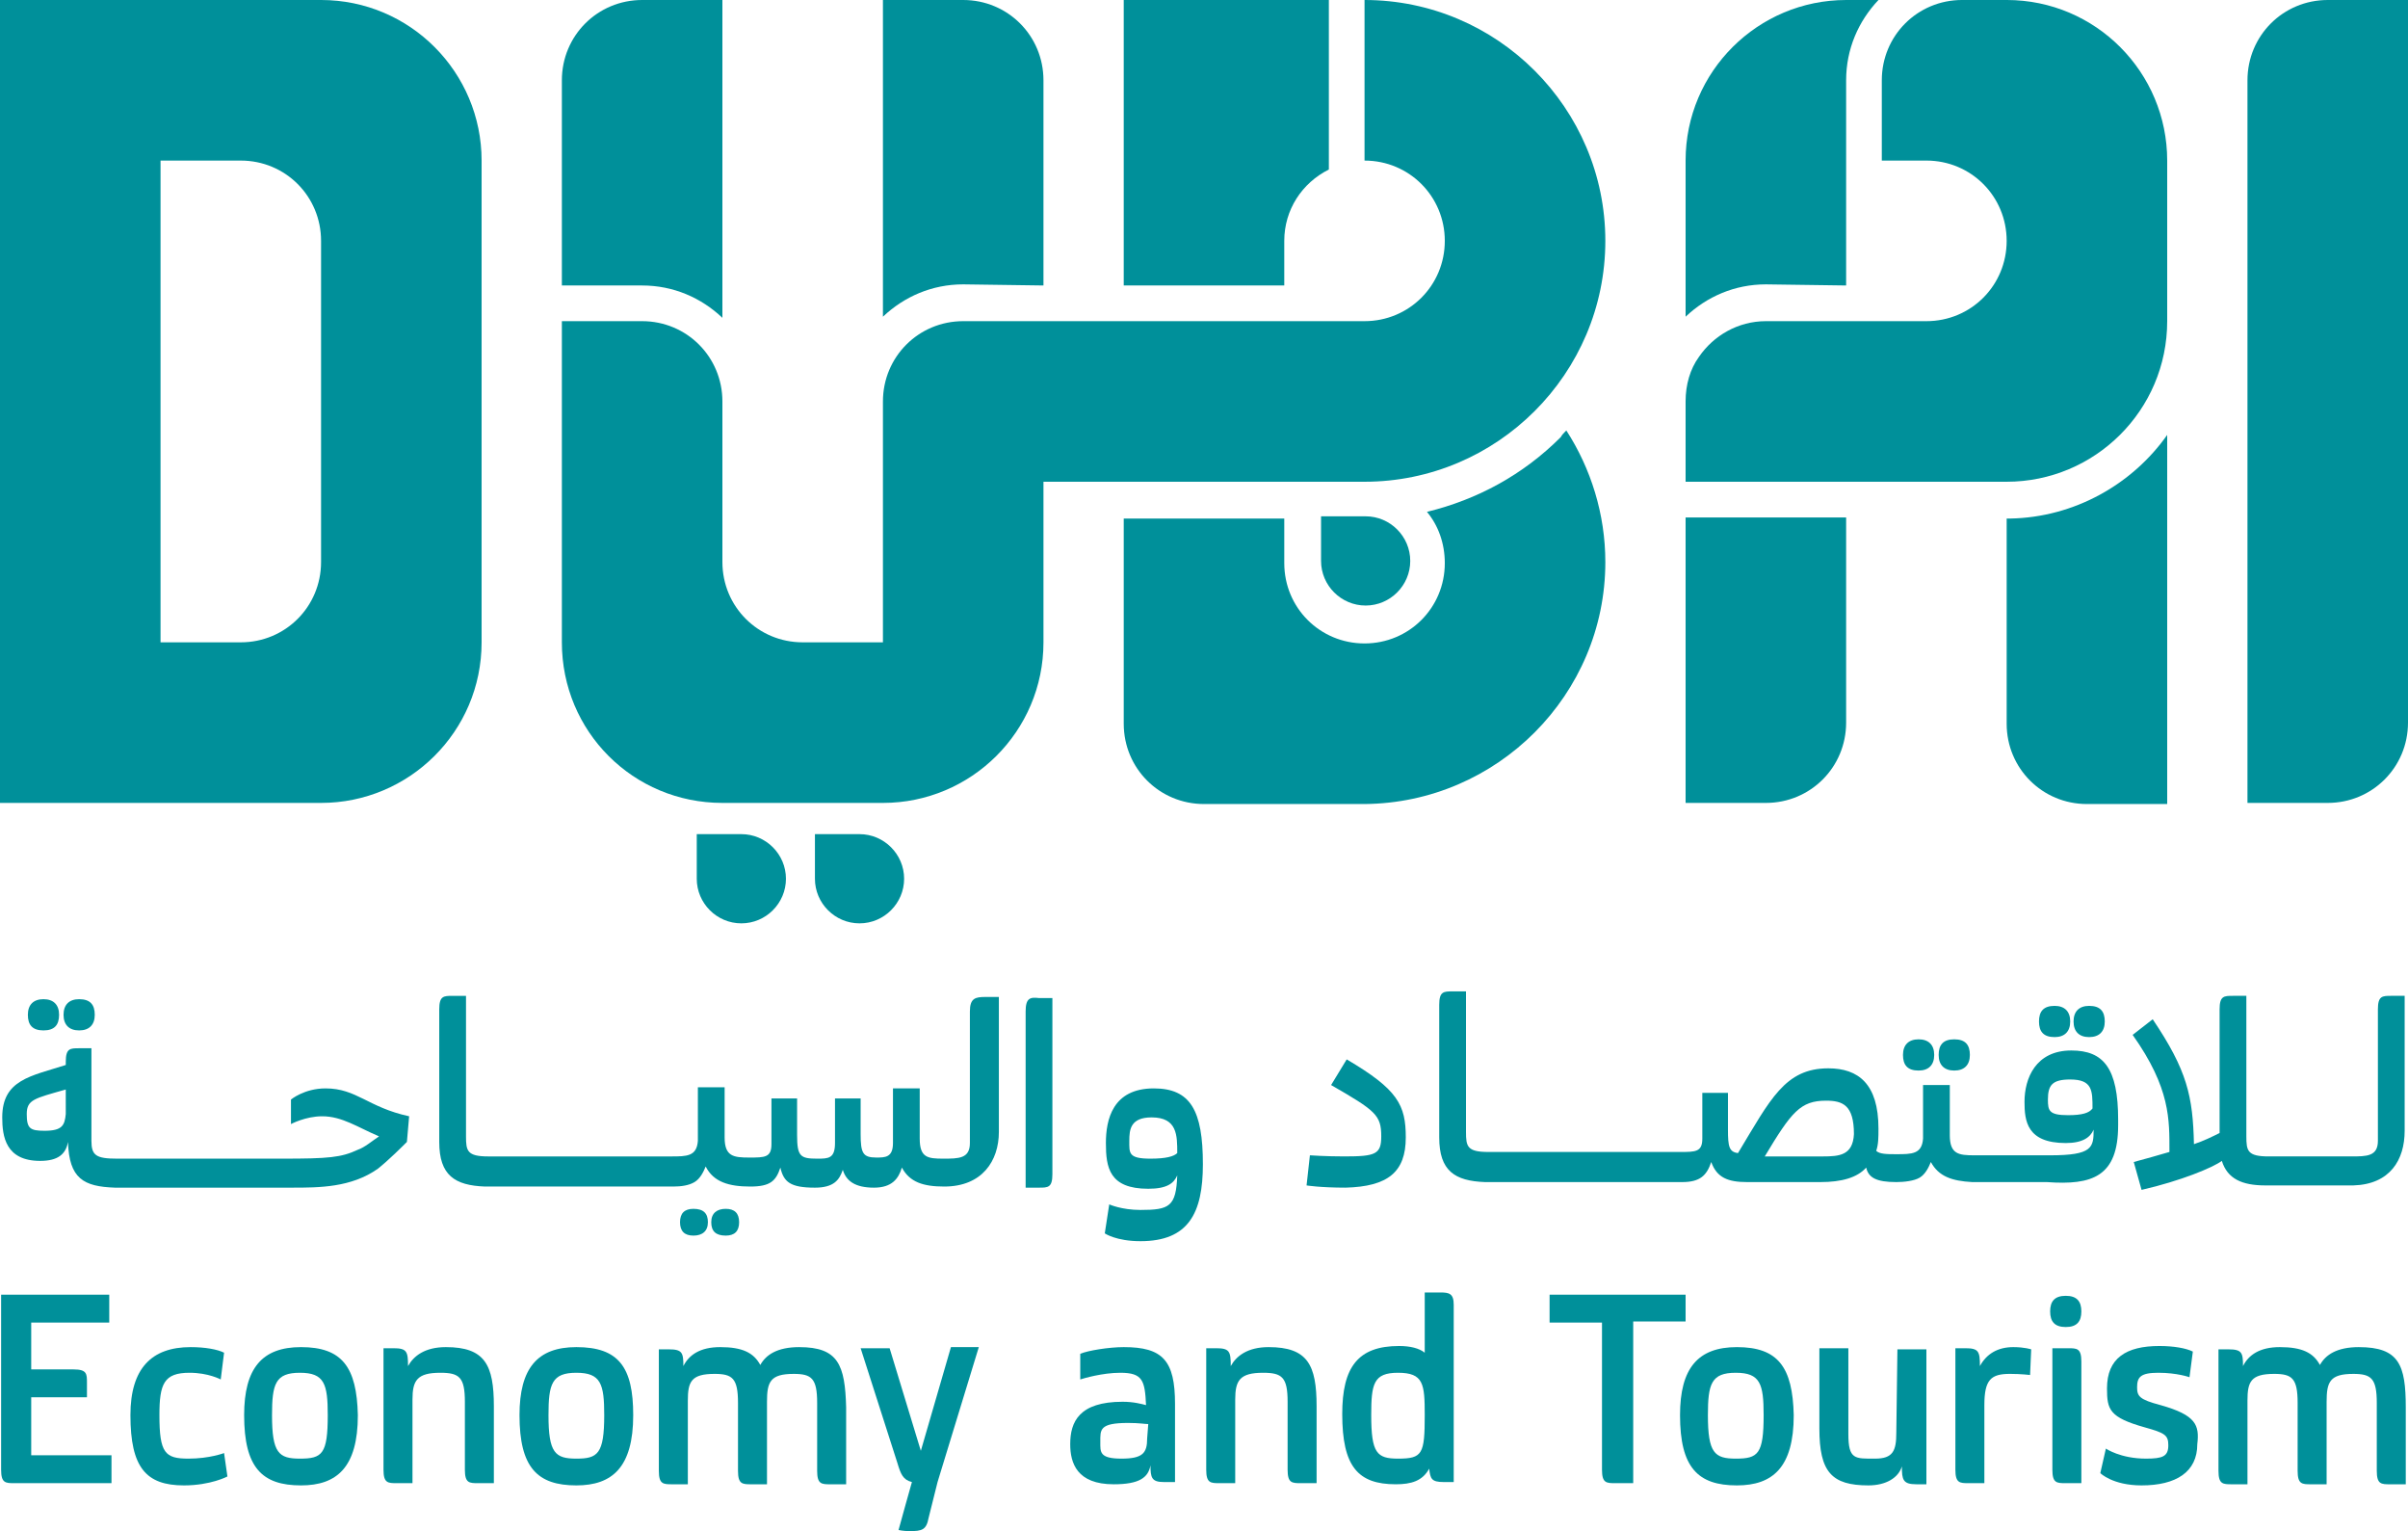 <svg enable-background="new 0 0 216 137.3" viewBox="0 0 216 137.3" xmlns="http://www.w3.org/2000/svg"><g fill="#00909a"><path d="m21.6 72h7.2c7.9 0 14.4-6.4 14.4-14.4v-14.4-28.8c0-7.9-6.4-14.4-14.4-14.4h-14.4-14.4v57.6 14.4zm0-14.4h-7.2v-43.2h7.2c4 0 7.2 3.2 7.2 7.2v21.6 7.2c0 4-3.2 7.2-7.2 7.2"/><path d="m208.8 0c-4 0-7.2 3.2-7.2 7.2v64.8h7.2c4 0 7.2-3.2 7.2-7.2v-64.8z"/><path d="m144 50.4c0-4.3-1.3-8.4-3.5-11.8-.2.2-.4.4-.5.6-3.4 3.4-7.5 5.6-12 6.7 1 1.2 1.6 2.8 1.6 4.6 0 4-3.2 7.2-7.2 7.2s-7.2-3.2-7.2-7.2v-4h-14.4v18.4c0 4 3.2 7.2 7.2 7.2h14.4c11.9-.1 21.6-9.8 21.6-21.7"/><path d="m115.2 21.6c0-2.8 1.6-5.2 4-6.4v-15.2h-18.4v25.6h14.4z"/><path d="m64.8 28.5v-28.5h-7.2c-4 0-7.2 3.2-7.2 7.2v18.4h7.2c2.8 0 5.3 1.1 7.2 2.9"/><path d="m93.6 25.6v-18.4c0-4-3.2-7.2-7.2-7.2h-7.2v28.4c1.9-1.8 4.4-2.9 7.2-2.9z"/><path d="m158.4 72c4 0 7.2-3.2 7.2-7.2v-18.4h-14.4v25.6z"/><path d="m165.6 25.6v-7.9-10.5c0-2.8 1.1-5.3 2.9-7.2h-2.9c-7.9 0-14.4 6.4-14.4 14.4v14c1.9-1.8 4.4-2.9 7.2-2.9z"/><path d="m194.4 39c-3.1 4.4-8.3 7.4-14.1 7.5h-.3v18.4c0 4 3.2 7.2 7.2 7.2h7.2z"/><path d="m57.6 28.8h-7.2v28.8c0 8 6.4 14.4 14.4 14.4h8.6 5.8c7.9 0 14.4-6.4 14.4-14.4v-1.4-13h28.8c11.9 0 21.6-9.7 21.6-21.6s-9.7-21.6-21.6-21.6v14.4c4 0 7.2 3.2 7.2 7.2s-3.2 7.2-7.2 7.2h-23-13c-4 0-7.2 3.2-7.2 7.2v21.6h-7.2c-4 0-7.2-3.2-7.2-7.2v-14.4c0-4-3.2-7.2-7.2-7.2"/><path d="m118.5 46.3v4c0 2.2 1.8 4 4 4s4-1.8 4-4-1.8-4-4-4z"/><path d="m73.1 74.8v4c0 2.2 1.8 4 4 4s4-1.8 4-4-1.8-4-4-4z"/><path d="m62.5 74.8v4c0 2.2 1.8 4 4 4s4-1.8 4-4-1.8-4-4-4z"/><path d="m180 21.6c0 2-.8 3.8-2.1 5.1s-3.1 2.1-5.1 2.1h-14.4c-2.5 0-4.7 1.3-6 3.2-.8 1.1-1.2 2.5-1.2 4v7.2h28.8c7.9 0 14.4-6.4 14.4-14.4v-14.4c0-7.9-6.4-14.4-14.4-14.4h-4c-4 0-7.2 3.2-7.2 7.2v7.2h4c4 0 7.2 3.2 7.2 7.2"/><path d="m2.8 125.3h5v-1.3c0-.8 0-1.2-1.2-1.2h-3.8v-4.2h7v-2.5h-9.7v15.7c0 1.2.4 1.2 1.2 1.2h8.7v-2.5h-7.2z"/><path d="m16.9 130.8c-2.1 0-2.6-.5-2.6-3.9 0-2.8.4-3.8 2.7-3.8 1.7 0 2.8.6 2.8.6l.3-2.4c-.6-.3-1.7-.5-3-.5-3.5 0-5.4 1.9-5.4 6.1 0 4.7 1.4 6.3 4.8 6.3 2.4 0 3.9-.8 3.9-.8l-.3-2.1s-1.3.5-3.2.5"/><path d="m27 120.8c-3.5 0-5.1 1.9-5.1 6.1 0 4.7 1.6 6.3 5.1 6.3 3.2 0 5.1-1.6 5.1-6.3-.1-4.3-1.4-6.1-5.1-6.1m-.1 10c-1.9 0-2.5-.5-2.5-3.9 0-2.8.3-3.8 2.5-3.8s2.5 1 2.5 3.8c0 3.5-.5 3.9-2.5 3.9"/><path d="m40 120.8c-1.9 0-2.9.8-3.4 1.7 0-1.3-.1-1.6-1.3-1.6h-.9v10.9c0 1.2.4 1.2 1.2 1.2h1.4v-7.5c0-1.7.4-2.4 2.5-2.4 1.7 0 2.2.4 2.2 2.6v6.1c0 1.2.4 1.2 1.2 1.2h1.4v-6.9c-0-3.7-.8-5.3-4.3-5.3"/><path d="m51.7 120.8c-3.5 0-5.1 1.9-5.1 6.1 0 4.7 1.6 6.3 5.1 6.3 3.2 0 5.1-1.6 5.1-6.3-0-4.3-1.3-6.1-5.1-6.1m0 10c-1.9 0-2.5-.5-2.5-3.9 0-2.8.3-3.8 2.5-3.8s2.5 1 2.5 3.8c0 3.5-.6 3.9-2.5 3.9"/><path d="m71.7 120.8c-2 0-3 .7-3.5 1.6-.6-1.1-1.6-1.6-3.6-1.6-1.8 0-2.8.7-3.3 1.7 0-1.2-.1-1.5-1.3-1.5h-.9v10.9c0 1.2.4 1.2 1.2 1.2h1.4v-7.5c0-1.7.3-2.4 2.4-2.4 1.6 0 2.1.4 2.1 2.6v6.1c0 1.2.4 1.2 1.2 1.2h1.4v-6.9-.5c0-1.8.3-2.5 2.4-2.5 1.6 0 2.1.4 2.1 2.6v6.1c0 1.2.4 1.2 1.2 1.2h1.4v-6.9c-.1-3.8-.7-5.4-4.2-5.4"/><path d="m82.6 130.1-2.8-9.2h-2.6l3.3 10.3c.3 1 .5 1.5 1.3 1.7-.3 1.1-.8 2.8-1.2 4.3 0 0 .4.1 1 .1 1.1 0 1.5-.1 1.7-1.2l.8-3.2 3.7-12.1h-2.5z"/><path d="m100.8 120.8c-1.3 0-3.2.3-3.9.6v2.3c.3-.1 2-.6 3.6-.6 2 0 2.2.7 2.3 2.9-.4-.1-1.1-.3-2.1-.3-3.9 0-4.7 1.8-4.7 3.8 0 1.7.6 3.6 3.9 3.6 2.3 0 3.1-.6 3.3-1.7 0 1.1.1 1.5 1.2 1.5h1v-7c0-3.9-1.1-5.1-4.6-5.1m2.1 8.2c0 1.3-.4 1.8-2.3 1.8-2 0-1.9-.6-1.9-1.5 0-1.1-.1-1.7 2.5-1.7 1 0 1.5.1 1.8.1z"/><path d="m113.8 120.8c-1.9 0-2.9.8-3.4 1.7 0-1.3-.1-1.6-1.3-1.6h-.9v10.9c0 1.2.4 1.2 1.2 1.2h1.4v-7.5c0-1.7.4-2.4 2.5-2.4 1.7 0 2.2.4 2.2 2.6v6.1c0 1.2.4 1.2 1.2 1.2h1.4v-6.9c-0-3.7-.8-5.3-4.3-5.3"/><path d="m129.2 115.9h-1.4v5.4c-.5-.4-1.3-.6-2.3-.6-3.7 0-5.1 1.9-5.1 6.1 0 4.7 1.4 6.3 4.8 6.3 1.4 0 2.4-.3 3-1.4.1.9.2 1.2 1.3 1.2h.9v-15.9c0-1-.4-1.1-1.2-1.1m-3.8 14.9c-1.9 0-2.4-.5-2.4-3.9 0-2.8.2-3.8 2.4-3.8 2.3 0 2.4 1 2.4 3.8-0 3.5-.2 3.9-2.4 3.9"/><path d="m151.2 116.1h-12.2v2.5h4.7v13.2c0 1.2.4 1.2 1.2 1.2h1.6v-14.5h4.7z"/><path d="m155.8 120.8c-3.5 0-5.1 1.9-5.1 6.1 0 4.7 1.6 6.3 5.1 6.3 3.2 0 5.1-1.6 5.1-6.3-.1-4.3-1.4-6.1-5.1-6.1m-.1 10c-1.9 0-2.5-.5-2.5-3.9 0-2.8.3-3.8 2.5-3.8s2.5 1 2.5 3.8c0 3.5-.5 3.9-2.5 3.9"/><path d="m170.1 128.5c0 1.6-.3 2.3-1.9 2.3-1.8 0-2.4.1-2.4-2.2v-7.7h-2.6v7.2c0 3.9 1.1 5.1 4.4 5.1 1.6 0 2.7-.7 3-1.7 0 1.2.1 1.6 1.3 1.6h.9v-12.1h-2.6z"/><path d="m177.6 122.5c0-1.3-.1-1.6-1.3-1.6h-.9v10.9c0 1.2.4 1.2 1.2 1.2h1.4v-7c0-2.3.6-2.8 2.3-2.8 1 0 1.8.1 1.8.1l.1-2.3s-.6-.2-1.6-.2c-1.4 0-2.4.6-3 1.7"/><path d="m185.3 116.2c-1 0-1.4.5-1.4 1.4s.4 1.4 1.4 1.4 1.4-.5 1.4-1.4-.4-1.4-1.4-1.4"/><path d="m185.5 120.9h-1.4v10.9c0 1.2.4 1.2 1.2 1.2h1.4v-10.9c0-1.2-.4-1.2-1.2-1.2"/><path d="m193.8 126c-1.9-.5-2.1-.8-2.1-1.6 0-.9.3-1.3 1.9-1.3 1.7 0 2.8.4 2.8.4l.3-2.3c-.6-.3-1.7-.5-3-.5-3 0-4.7 1.1-4.7 3.8 0 1.9.2 2.6 3.4 3.5 1.8.5 2.1.7 2.1 1.6 0 1-.5 1.2-2 1.2-2.3 0-3.6-.9-3.6-.9l-.5 2.2s1.1 1.1 3.7 1.1c3.1 0 5-1.2 5-3.7.2-1.7-.1-2.6-3.3-3.5"/><path d="m211.6 120.8c-2 0-3 .7-3.5 1.6-.6-1.1-1.6-1.6-3.6-1.6-1.8 0-2.8.7-3.3 1.7 0-1.2-.1-1.5-1.3-1.5h-.9v10.9c0 1.2.4 1.2 1.2 1.2h1.4v-7.5c0-1.7.3-2.4 2.4-2.4 1.6 0 2.1.4 2.1 2.6v6.1c0 1.2.4 1.2 1.2 1.2h1.4v-6.9-.5c0-1.8.3-2.5 2.4-2.5 1.6 0 2.1.4 2.1 2.6v6.1c0 1.2.4 1.2 1.2 1.2h1.4v-6.9c0-3.8-.6-5.4-4.2-5.4"/><path d="m5.7 91c0 .9.5 1.4 1.4 1.4s1.4-.5 1.4-1.4-.4-1.4-1.4-1.4c-.9 0-1.4.5-1.4 1.4"/><path d="m2.5 91c0 .9.4 1.4 1.4 1.4s1.4-.5 1.4-1.4-.5-1.4-1.4-1.4-1.4.5-1.4 1.4"/><path d="m36.5 102.4.2-2.3c-3.7-.8-4.7-2.5-7.5-2.5-1.9 0-3.1 1-3.1 1v2.2s1.3-.7 2.8-.7c1.8 0 3.2 1 5.1 1.8-.6.4-1.3 1-1.9 1.2-1.5.7-2.6.8-6.8.8h-3.5-.5-3.2-.5-3.2-.5-3.4c-1.9 0-2.3-.3-2.3-1.6v-8.3h-1.1c-.8 0-1.2 0-1.2 1.2v.3c-3.1 1-5.7 1.3-5.7 4.7 0 1.7.3 3.9 3.4 3.9 1.6 0 2.3-.6 2.5-1.7.1 3.3 1.4 4 4.2 4.1h3.7.5 3.2.5 3.2.5 3.5.2.6c2.4 0 5.3 0 7.7-1.7 1-.8 2.2-2 2.6-2.4m-30.6-2.5c-.1 1-.3 1.5-1.9 1.5-1.3 0-1.6-.2-1.6-1.5s.7-1.4 3.5-2.2z"/><path d="m66.3 109.6c0-.8-.4-1.2-1.2-1.2s-1.3.4-1.3 1.2.4 1.2 1.3 1.2c.8 0 1.2-.4 1.2-1.2"/><path d="m63.5 109.6c0-.8-.4-1.2-1.3-1.2-.8 0-1.2.4-1.2 1.2s.4 1.2 1.2 1.2 1.3-.4 1.3-1.2"/><path d="m87 90.7v11.8c0 1.4-1 1.4-2.4 1.4s-2.1-.1-2.1-1.8v-4.5h-2.4v4.9c0 1.3-.7 1.3-1.5 1.3-1.2 0-1.4-.4-1.4-2.1v-3.2h-2.3v4c0 1.4-.6 1.4-1.6 1.4-1.5 0-1.8-.2-1.8-2.1v-3.3h-2.3v4.1c0 1.2-.6 1.2-2 1.2s-2.2-.1-2.2-1.8v-4.5h-2.4v4.8c-.1 1.4-1 1.4-2.4 1.4h-3.5-.5-4.8-.5-3.2-.5-3.4c-1.9 0-2-.5-2-1.8v-12.6h-1.2c-.8 0-1.2 0-1.2 1.2v11.9c0 3 1.4 3.9 4.1 4h3.7.5 3.2.5 4.8.5 3.7c.7 0 1.4-.1 1.9-.4s.8-.9 1-1.4c.7 1.4 2.1 1.8 4 1.8 1.8 0 2.3-.5 2.7-1.7.3 1.3.9 1.8 3.1 1.8 1.7 0 2.2-.7 2.5-1.6.3 1 1.1 1.6 2.8 1.6 1.6 0 2.2-.8 2.5-1.8.7 1.3 1.9 1.7 3.8 1.7 3.4 0 4.9-2.3 4.9-4.9v-12.1h-1.2c-.9 0-1.4.1-1.4 1.3"/><path d="m92 90.7v15.8h1.2c.8 0 1.2 0 1.2-1.2v-15.8h-1.2c-.8-.1-1.2 0-1.2 1.2"/><path d="m103.5 97.6c-3.7 0-4.3 2.8-4.3 4.9 0 2.2.3 4.1 3.8 4.1 1.7 0 2.3-.5 2.6-1.2-.1 2.8-.7 3.1-3.3 3.1-1.7 0-2.8-.5-2.8-.5l-.4 2.6s1 .7 3.2.7c4.3 0 5.6-2.5 5.6-6.9 0-4.8-1.1-6.8-4.4-6.8m-.3 6.3c-2 0-1.9-.5-1.9-1.6 0-1 .1-2.1 2-2.1 2.3 0 2.3 1.6 2.3 3.2-.3.3-1 .5-2.4.5"/><path d="m126.1 102c0-2.9-.7-4.3-5.3-7l-1.4 2.3c4 2.3 4.5 2.7 4.5 4.6 0 1.6-.5 1.8-3.3 1.8-1.7 0-3.1-.1-3.1-.1l-.3 2.7s1.2.2 3.5.2c3.8-.1 5.4-1.4 5.4-4.5"/><path d="m173.9 94.6c0 .9.5 1.4 1.4 1.4s1.4-.5 1.4-1.4-.4-1.4-1.4-1.4-1.4.5-1.4 1.4"/><path d="m170.7 94.6c0 .9.4 1.4 1.4 1.4.9 0 1.4-.5 1.4-1.4s-.5-1.4-1.4-1.4-1.4.5-1.4 1.4"/><path d="m190 100.9v-.5c0-4.6-1.3-6.2-4.2-6.2-3.2 0-4.2 2.5-4.2 4.6 0 1.7.2 3.7 3.7 3.7 1.5 0 2.2-.5 2.5-1.2 0 1.6-.1 2.3-3.9 2.3h-2.9-.2-3.7c-1.4 0-2.2-.1-2.2-1.8v-4.5h-2.4v4.8c-.1 1.4-1 1.4-2.4 1.4-.8 0-1.5 0-1.8-.3.2-.6.2-1.2.2-2 0-4-1.8-5.4-4.5-5.4-3.9 0-5.2 2.8-8.1 7.6-.8-.1-.9-.6-.9-2.1v-3.3h-2.3v4.1c0 1.2-.6 1.2-2 1.2h-3.5-.5-3.2-.5-3.2-.5-5.8c-1.9 0-2-.5-2-1.8v-12.6h-1.2c-.8 0-1.2 0-1.2 1.2v11.9c0 3 1.4 3.9 4.1 4h6.1.5 3.2.5 3.2.5 3.7c1.6 0 2.2-.6 2.6-1.8.5 1.4 1.5 1.8 3.2 1.8h6.6c1.9 0 3.3-.4 4.1-1.3.2.9.9 1.3 2.7 1.3.7 0 1.6-.1 2.1-.4s.8-.9 1-1.4c.7 1.3 1.9 1.7 3.7 1.8h4 .2 2.5c4.1.3 6.4-.5 6.4-5.1m-4.5-.9c-1.7 0-1.8-.4-1.8-1.4 0-1.3.4-1.8 2-1.8 2 0 2 1 2 2.6-.3.4-.9.6-2.2.6m-22 3.7h-5.2c2.4-4 3.2-5 5.5-5 1.5 0 2.5.4 2.5 3-.1 1.9-1.3 2-2.8 2"/><path d="m186 91.6c0 .9.5 1.4 1.4 1.4s1.4-.5 1.4-1.4-.4-1.4-1.4-1.4c-.9 0-1.4.5-1.4 1.4"/><path d="m182.9 91.6c0 .9.4 1.4 1.4 1.4.9 0 1.4-.5 1.4-1.4s-.5-1.4-1.4-1.4c-1 0-1.4.5-1.4 1.4"/><path d="m191.3 92.8c3.4 4.8 3.3 7.6 3.3 10.5-1 .3-2.1.6-3.2.9l.7 2.5c3.5-.8 6.4-2 7.2-2.6.5 1.6 1.8 2.2 3.9 2.2h3.7.5 3.7c3.3-.1 4.6-2.3 4.6-4.9v-12.1h-1.2c-.8 0-1.2 0-1.2 1.2v11.8c0 1.4-1 1.4-2.4 1.4h-3.5-.5-3.4c-1.9 0-2-.5-2-1.8v-12.6h-1.2c-.8 0-1.2 0-1.2 1.2v11.1c-.6.3-1.4.7-2.3 1-.1-4.3-.6-6.6-3.7-11.2z"/></g></svg>